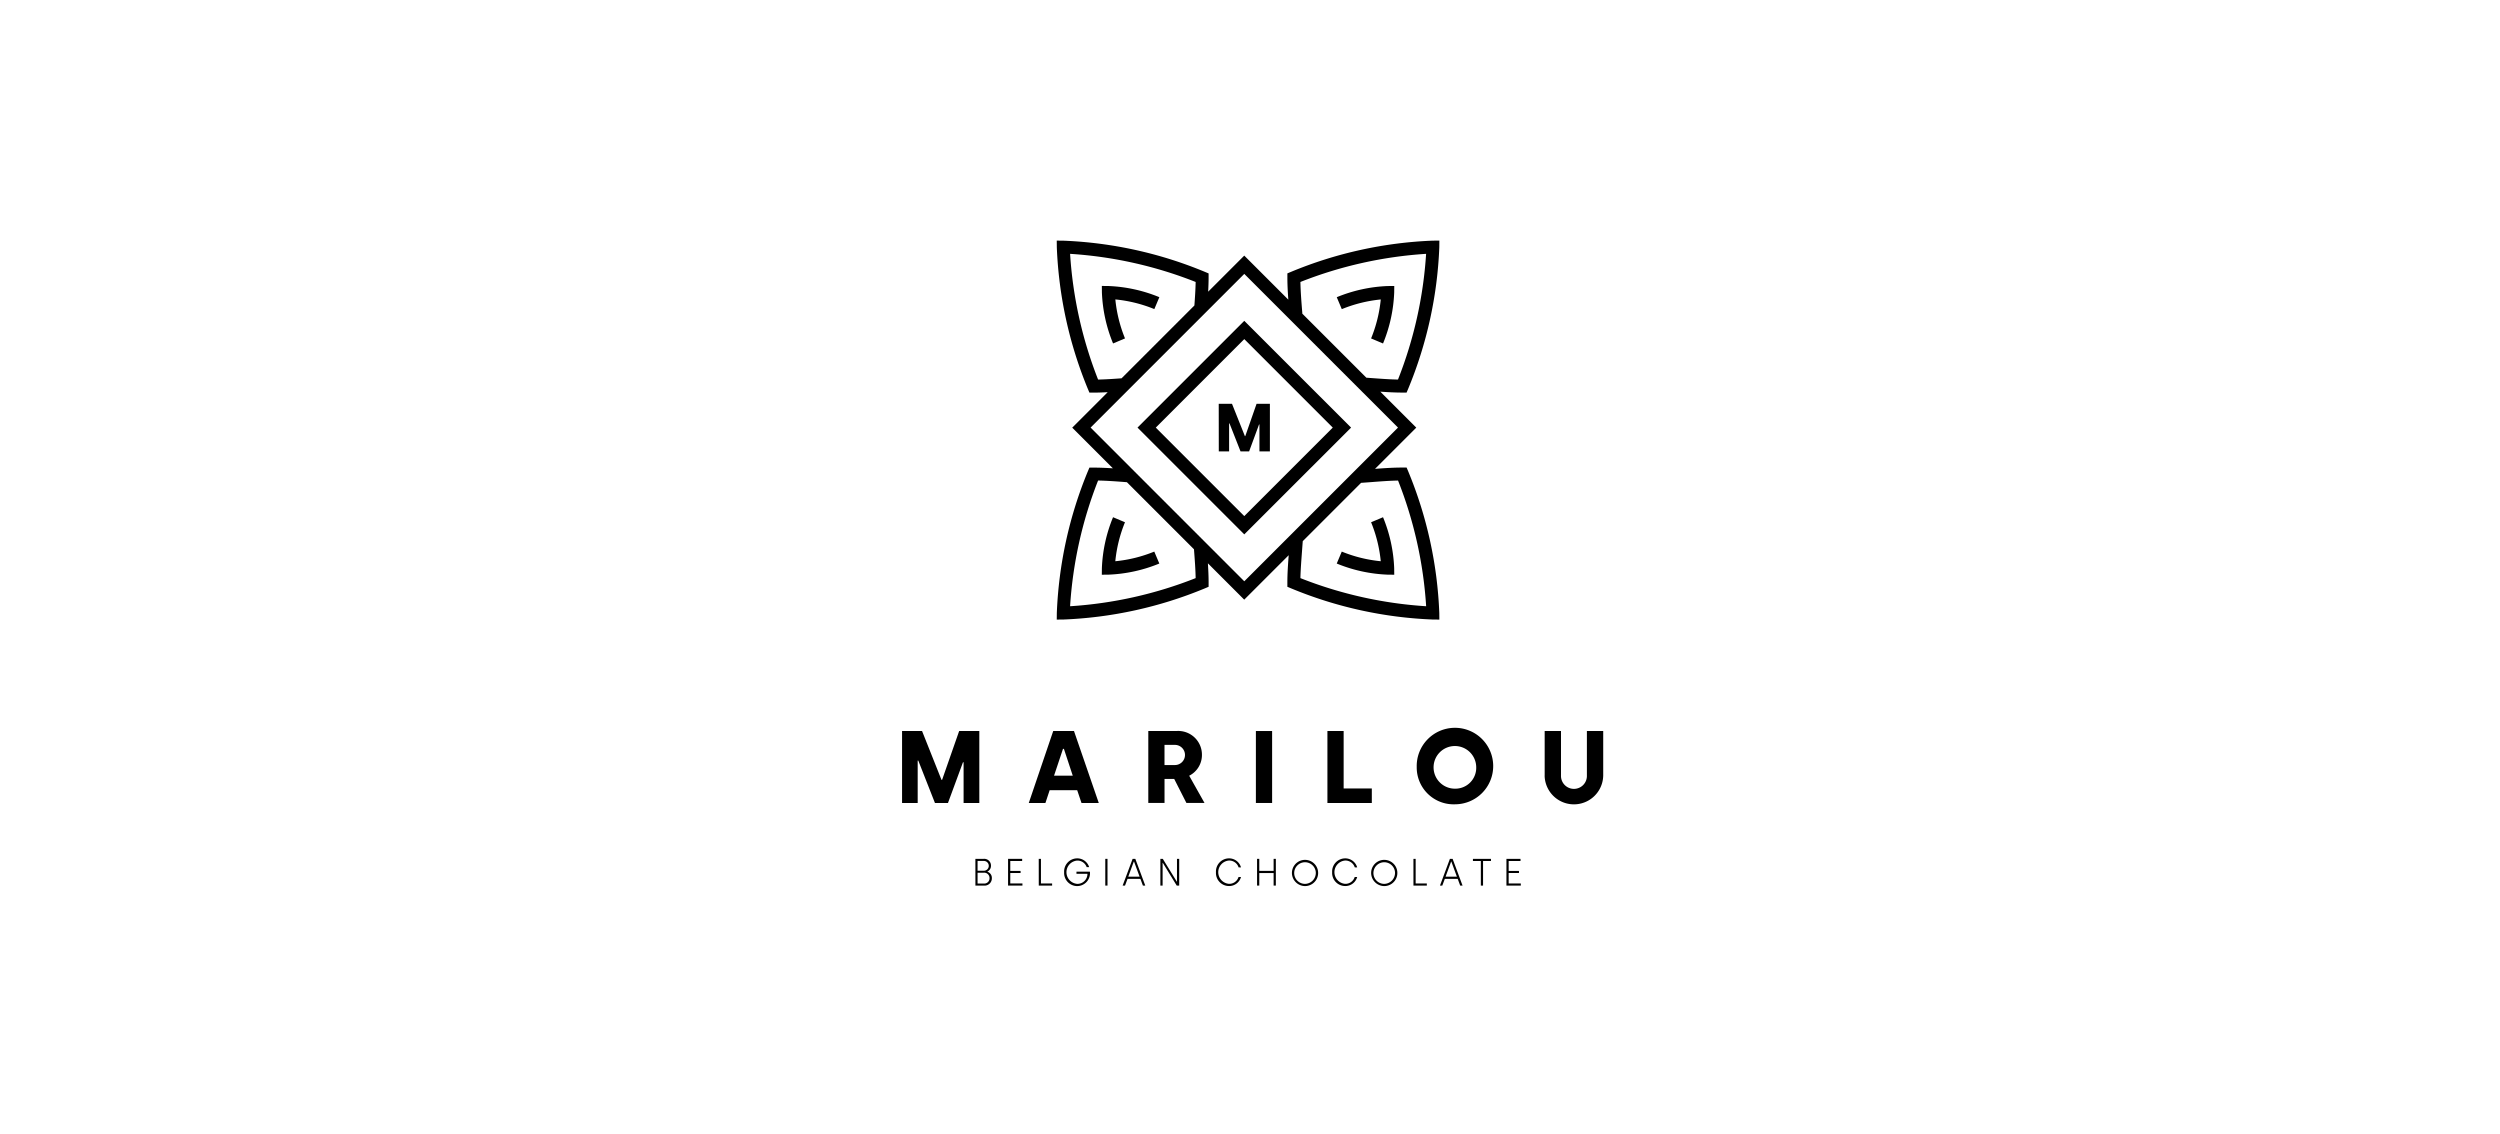<svg xmlns="http://www.w3.org/2000/svg" width="291" height="132" viewBox="0 0 291 132">
  <g id="Groupe_181" data-name="Groupe 181" transform="translate(3999 -9363)">
    <rect id="Rectangle_64" data-name="Rectangle 64" width="291" height="132" transform="translate(-3999 9363)" fill="rgba(255,255,255,0)"/>
    <g id="Groupe_171" data-name="Groupe 171" transform="translate(-4683.372 7543.956)">
      <g id="Groupe_164" data-name="Groupe 164" transform="translate(797.907 1918.957)">
        <g id="Groupe_148" data-name="Groupe 148" transform="translate(0 0.057)">
          <path id="Tracé_971" data-name="Tracé 971" d="M795.033,1894.78h.95a.785.785,0,0,1,.865.8.733.733,0,0,1-.409.676v.027a.741.741,0,0,1,.51.737.845.845,0,0,1-.9.876h-1.013Zm.962,1.383a.57.57,0,1,0-.012-1.138h-.695v1.138Zm.009,1.49a.609.609,0,0,0,.674-.641.617.617,0,0,0-.683-.618h-.707v1.259Z" transform="translate(-795.033 -1894.78)"/>
        </g>
        <g id="Groupe_149" data-name="Groupe 149" transform="translate(3.804 0.057)">
          <path id="Tracé_972" data-name="Tracé 972" d="M797.556,1894.78h1.64v.25h-1.383v1.155h1.2v.244h-1.2v1.214h1.416v.249h-1.673Z" transform="translate(-797.556 -1894.78)"/>
        </g>
        <g id="Groupe_150" data-name="Groupe 150" transform="translate(7.374 0.057)">
          <path id="Tracé_973" data-name="Tracé 973" d="M799.924,1894.78h.258v2.863h1.3v.249h-1.554Z" transform="translate(-799.924 -1894.78)"/>
        </g>
        <g id="Groupe_151" data-name="Groupe 151" transform="translate(10.331)">
          <path id="Tracé_974" data-name="Tracé 974" d="M801.885,1896.357a1.53,1.53,0,0,1,1.512-1.615,1.449,1.449,0,0,1,1.4,1.022h-.288A1.141,1.141,0,0,0,803.4,1895a1.36,1.36,0,0,0,.009,2.711,1.161,1.161,0,0,0,1.187-1.173H803.32v-.244h1.565a1.5,1.5,0,0,1-1.484,1.675A1.525,1.525,0,0,1,801.885,1896.357Z" transform="translate(-801.885 -1894.742)"/>
        </g>
        <g id="Groupe_152" data-name="Groupe 152" transform="translate(15.12 0.057)">
          <path id="Tracé_975" data-name="Tracé 975" d="M805.062,1894.78h.258v3.112h-.258Z" transform="translate(-805.062 -1894.78)"/>
        </g>
        <g id="Groupe_153" data-name="Groupe 153" transform="translate(17.141 0.057)">
          <path id="Tracé_976" data-name="Tracé 976" d="M807.563,1894.78h.314l1.158,3.112h-.276l-.289-.783h-1.5l-.291.783H806.4Zm.814,2.076-.648-1.759H807.7l-.644,1.759Z" transform="translate(-806.402 -1894.78)"/>
        </g>
        <g id="Groupe_154" data-name="Groupe 154" transform="translate(21.533 0.057)">
          <path id="Tracé_977" data-name="Tracé 977" d="M809.315,1894.78h.28l1.627,2.646h.026v-2.646h.258v3.112h-.288l-1.619-2.645h-.024v2.645h-.259Z" transform="translate(-809.315 -1894.78)"/>
        </g>
        <g id="Groupe_155" data-name="Groupe 155" transform="translate(28.003)">
          <path id="Tracé_978" data-name="Tracé 978" d="M813.607,1896.357a1.531,1.531,0,0,1,1.514-1.615,1.439,1.439,0,0,1,1.4,1.054h-.279a1.141,1.141,0,0,0-1.119-.8,1.36,1.36,0,0,0,0,2.711,1.124,1.124,0,0,0,1.11-.795h.288a1.424,1.424,0,0,1-1.4,1.052A1.522,1.522,0,0,1,813.607,1896.357Z" transform="translate(-813.607 -1894.742)"/>
        </g>
        <g id="Groupe_156" data-name="Groupe 156" transform="translate(32.787 0.057)">
          <path id="Tracé_979" data-name="Tracé 979" d="M816.78,1894.78h.258v1.4h1.669v-1.4h.259v3.112h-.259v-1.458h-1.669v1.458h-.258Z" transform="translate(-816.78 -1894.78)"/>
        </g>
        <g id="Groupe_157" data-name="Groupe 157" transform="translate(36.847)">
          <path id="Tracé_980" data-name="Tracé 980" d="M819.473,1896.357a1.526,1.526,0,1,1,1.521,1.612A1.537,1.537,0,0,1,819.473,1896.357Zm2.776,0a1.258,1.258,0,1,0-1.254,1.354A1.276,1.276,0,0,0,822.249,1896.357Z" transform="translate(-819.473 -1894.742)"/>
        </g>
        <g id="Groupe_158" data-name="Groupe 158" transform="translate(41.527)">
          <path id="Tracé_981" data-name="Tracé 981" d="M822.577,1896.357a1.531,1.531,0,0,1,1.514-1.615,1.442,1.442,0,0,1,1.4,1.054h-.279a1.144,1.144,0,0,0-1.12-.8,1.36,1.36,0,0,0,0,2.711,1.124,1.124,0,0,0,1.11-.795h.289a1.427,1.427,0,0,1-1.4,1.052A1.522,1.522,0,0,1,822.577,1896.357Z" transform="translate(-822.577 -1894.742)"/>
        </g>
        <g id="Groupe_159" data-name="Groupe 159" transform="translate(46.068)">
          <path id="Tracé_982" data-name="Tracé 982" d="M825.589,1896.357a1.526,1.526,0,1,1,1.521,1.612A1.537,1.537,0,0,1,825.589,1896.357Zm2.776,0a1.258,1.258,0,1,0-1.254,1.354A1.276,1.276,0,0,0,828.365,1896.357Z" transform="translate(-825.589 -1894.742)"/>
        </g>
        <g id="Groupe_160" data-name="Groupe 160" transform="translate(50.989 0.057)">
          <path id="Tracé_983" data-name="Tracé 983" d="M828.853,1894.78h.258v2.863h1.3v.249h-1.556Z" transform="translate(-828.853 -1894.78)"/>
        </g>
        <g id="Groupe_161" data-name="Groupe 161" transform="translate(54.073 0.057)">
          <path id="Tracé_984" data-name="Tracé 984" d="M832.059,1894.78h.314l1.158,3.112h-.276l-.288-.783h-1.5l-.294.783h-.27Zm.814,2.076-.648-1.759H832.2l-.645,1.759Z" transform="translate(-830.898 -1894.78)"/>
        </g>
        <g id="Groupe_162" data-name="Groupe 162" transform="translate(57.914 0.057)">
          <path id="Tracé_985" data-name="Tracé 985" d="M834.366,1895.03h-.92v-.25h2.1v.25h-.921v2.862h-.258Z" transform="translate(-833.446 -1894.78)"/>
        </g>
        <g id="Groupe_163" data-name="Groupe 163" transform="translate(61.814 0.057)">
          <path id="Tracé_986" data-name="Tracé 986" d="M836.033,1894.78h1.64v.25h-1.381v1.155h1.2v.244h-1.2v1.214h1.414v.249h-1.673Z" transform="translate(-836.033 -1894.78)"/>
        </g>
      </g>
      <g id="Groupe_165" data-name="Groupe 165" transform="translate(807.384 1847.044)">
        <path id="Tracé_987" data-name="Tracé 987" d="M828.055,1852.12a16.107,16.107,0,0,1-1.125,4.538l1.39.586a17.3,17.3,0,0,0,1.3-5.925l.008-.769-.769.008a17.309,17.309,0,0,0-5.925,1.3l.586,1.39A16.183,16.183,0,0,1,828.055,1852.12Z" transform="translate(-790.347 -1845.263)"/>
        <path id="Tracé_988" data-name="Tracé 988" d="M811.49,1851.855a17.309,17.309,0,0,0-5.925-1.3l-.769-.008.008.769a17.3,17.3,0,0,0,1.3,5.925l1.389-.586a16.172,16.172,0,0,1-1.125-4.538,16.056,16.056,0,0,1,4.538,1.125Z" transform="translate(-799.554 -1845.263)"/>
        <path id="Tracé_989" data-name="Tracé 989" d="M842.231,1873.927l-.195-.46h-.5c-1.06,0-2.129.074-3.175.152l4.8-4.8-4.184-4.184c.847.057,1.7.106,2.556.106h.5l.195-.461a47.91,47.91,0,0,0,3.615-16.464l.007-.769-.769.008a47.865,47.865,0,0,0-16.462,3.618l-.461.193v.5c0,.846.048,1.7.109,2.559l-5.129-5.128-4.2,4.2c.027-.546.05-1.092.05-1.627v-.5l-.46-.193a47.819,47.819,0,0,0-16.447-3.618l-.769-.008.008.769a48.089,48.089,0,0,0,3.6,16.462l.195.463h.5c.538,0,1.084-.024,1.627-.05l-4.128,4.128,4.733,4.733c-.742-.047-1.488-.082-2.231-.082h-.5l-.195.461a48.077,48.077,0,0,0-3.6,16.46l-.008.769.769-.007a47.831,47.831,0,0,0,16.447-3.617l.46-.195v-.5c0-.739-.036-1.486-.083-2.231l4.229,4.231,5.176-5.175c-.078,1.054-.155,2.129-.155,3.175v.5l.461.195a47.877,47.877,0,0,0,16.462,3.617l.769.007-.007-.769A47.9,47.9,0,0,0,842.231,1873.927Zm-12.342-18.54c-.095-1.164-.191-2.366-.214-3.522a48.029,48.029,0,0,1,14.63-3.273,48.048,48.048,0,0,1-3.272,14.633c-1.027-.021-2.076-.1-3.1-.175l-.581-.042-7.454-7.453Zm-23.765,7.838a48.221,48.221,0,0,1-3.258-14.633,47.954,47.954,0,0,1,14.615,3.273c-.017.879-.078,1.8-.145,2.735l-8.479,8.479C807.948,1863.144,807.026,1863.208,806.124,1863.226Zm11.175,19.922c.08,1.054.163,2.138.182,3.19a47.952,47.952,0,0,1-14.615,3.273,48.207,48.207,0,0,1,3.258-14.632c1.086.021,2.2.105,3.273.188l.081.006,7.808,7.808Zm-12.046-14.332,17.889-17.89,17.891,17.89-17.891,17.89Zm24.423,17.522c.021-.968.1-1.974.172-2.949.033-.452.066-.9.1-1.352l6.789-6.789q.64-.043,1.286-.094c.994-.075,2.016-.154,3.017-.173a48,48,0,0,1,3.27,14.63A48.035,48.035,0,0,1,829.675,1886.338Z" transform="translate(-801.319 -1847.044)"/>
        <path id="Tracé_990" data-name="Tracé 990" d="M828.32,1868.405l-1.39.585a16.107,16.107,0,0,1,1.125,4.538,16.119,16.119,0,0,1-4.537-1.123l-.586,1.39a17.283,17.283,0,0,0,5.925,1.295l.769.008-.008-.769A17.289,17.289,0,0,0,828.32,1868.405Z" transform="translate(-790.347 -1836.2)"/>
        <path id="Tracé_991" data-name="Tracé 991" d="M806.364,1873.528a16.1,16.1,0,0,1,1.126-4.538l-1.389-.585a17.29,17.29,0,0,0-1.3,5.924l-.008.769.769-.008a17.283,17.283,0,0,0,5.925-1.295l-.587-1.39A16.071,16.071,0,0,1,806.364,1873.528Z" transform="translate(-799.554 -1836.2)"/>
        <path id="Tracé_992" data-name="Tracé 992" d="M819.978,1853.242,807.55,1865.67l12.428,12.429,12.431-12.429Zm-10.3,12.428,10.3-10.3,10.3,10.3-10.3,10.3Z" transform="translate(-798.156 -1843.897)"/>
        <path id="Tracé_993" data-name="Tracé 993" d="M813.82,1859.648h1.544l1.5,3.76h.047l1.313-3.76h1.551v5.539H818.56v-3.133h-.047l-1.156,3.133h-1l-1.283-3.26h-.047v3.26h-1.2Z" transform="translate(-794.972 -1840.645)"/>
      </g>
      <g id="Groupe_166" data-name="Groupe 166" transform="translate(789.372 1903.981)">
        <path id="Tracé_994" data-name="Tracé 994" d="M789.372,1884.911H791.7l2.261,5.684h.071l1.986-5.684h2.346v8.375h-1.83v-4.739h-.072l-1.747,4.739H793.2l-1.939-4.93h-.071v4.93h-1.818Z" transform="translate(-789.372 -1884.757)"/>
        <path id="Tracé_995" data-name="Tracé 995" d="M802,1884.911h2.417l2.884,8.375h-2.01l-.5-1.485h-3.207l-.492,1.485h-1.937Zm2.274,5.2-1.03-3.123h-.107l-1.042,3.123Z" transform="translate(-784.405 -1884.757)"/>
        <path id="Tracé_996" data-name="Tracé 996" d="M808.383,1884.911h3.278a2.759,2.759,0,0,1,2.966,2.763,2.7,2.7,0,0,1-1.484,2.441l1.784,3.17H812.82l-1.423-2.8h-1.125v2.8h-1.889Zm3.109,3.96a1.173,1.173,0,1,0-.023-2.346h-1.2v2.346Z" transform="translate(-779.721 -1884.757)"/>
        <path id="Tracé_997" data-name="Tracé 997" d="M816.689,1884.911h1.889v8.375h-1.889Z" transform="translate(-775.504 -1884.757)"/>
        <path id="Tracé_998" data-name="Tracé 998" d="M822.212,1884.911H824.1v6.688h3.279v1.687h-5.168Z" transform="translate(-772.7 -1884.757)"/>
        <path id="Tracé_999" data-name="Tracé 999" d="M829.106,1889.149a4.452,4.452,0,1,1,4.452,4.344A4.294,4.294,0,0,1,829.106,1889.149Zm6.926,0a2.482,2.482,0,1,0-2.474,2.525A2.431,2.431,0,0,0,836.032,1889.149Z" transform="translate(-769.2 -1884.809)"/>
        <path id="Tracé_1000" data-name="Tracé 1000" d="M838.985,1890.1v-5.192h1.9v5.182a1.508,1.508,0,1,0,3.014-.014v-5.168h1.9v5.182a3.41,3.41,0,0,1-6.819.01Z" transform="translate(-764.185 -1884.757)"/>
      </g>
    </g>
  </g>
</svg>
